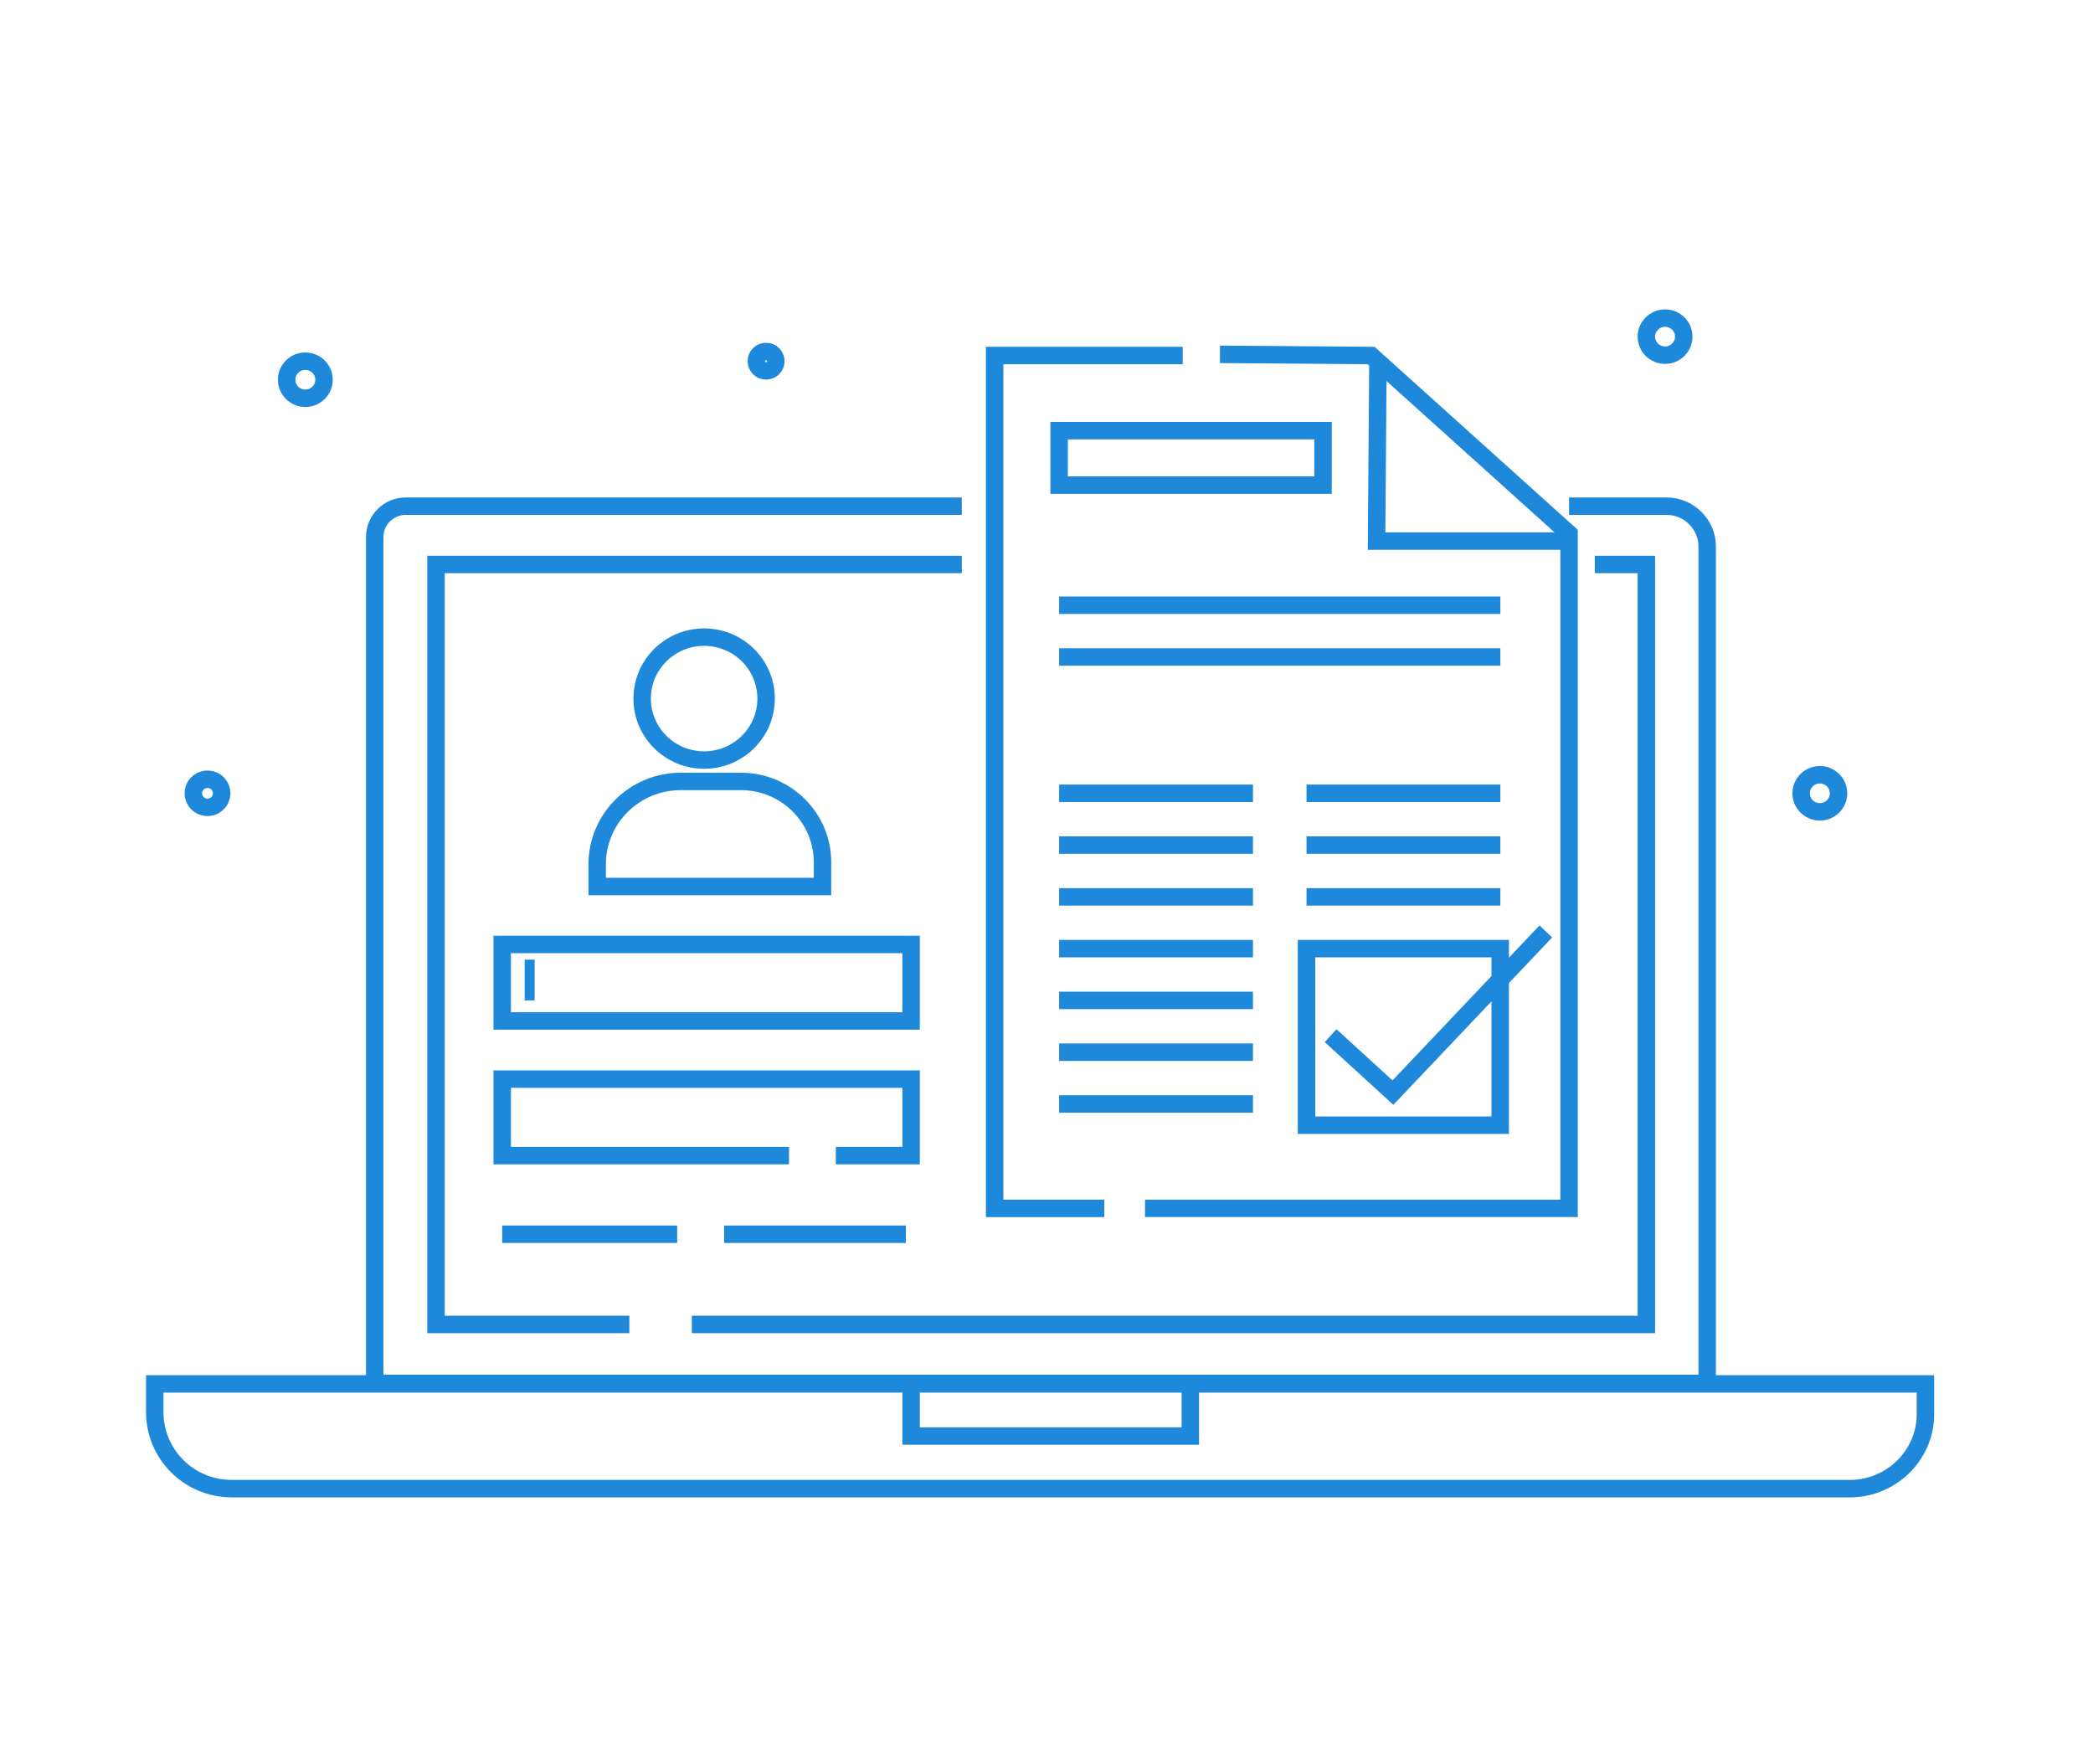 <svg width="210" height="177" viewBox="0 0 210 177" fill="none" xmlns="http://www.w3.org/2000/svg">
<path d="M30.635 39.96C31.671 39.96 32.51 39.127 32.51 38.1C32.51 37.072 31.671 36.239 30.635 36.239C29.599 36.239 28.759 37.072 28.759 38.1C28.759 39.127 29.599 39.96 30.635 39.96Z" stroke="#1E88DB" stroke-width="1.75" stroke-miterlimit="10"/>
<path d="M167.064 35.636C168.1 35.636 168.939 34.803 168.939 33.776C168.939 32.749 168.1 31.916 167.064 31.916C166.028 31.916 165.188 32.749 165.188 33.776C165.188 34.803 166.028 35.636 167.064 35.636Z" stroke="#1E88DB" stroke-width="1.75" stroke-miterlimit="10"/>
<path d="M182.593 81.455C183.628 81.455 184.468 80.622 184.468 79.594C184.468 78.567 183.628 77.734 182.593 77.734C181.557 77.734 180.717 78.567 180.717 79.594C180.717 80.622 181.557 81.455 182.593 81.455Z" stroke="#1E88DB" stroke-width="1.75" stroke-miterlimit="10"/>
<path d="M20.818 81.002C21.602 81.002 22.237 80.372 22.237 79.594C22.237 78.817 21.602 78.186 20.818 78.186C20.034 78.186 19.398 78.817 19.398 79.594C19.398 80.372 20.034 81.002 20.818 81.002Z" stroke="#1E88DB" stroke-width="1.75" stroke-miterlimit="10"/>
<path d="M76.866 37.211C77.407 37.211 77.846 36.776 77.846 36.239C77.846 35.703 77.407 35.267 76.866 35.267C76.325 35.267 75.886 35.703 75.886 36.239C75.886 36.776 76.325 37.211 76.866 37.211Z" stroke="#1E88DB" stroke-width="1.75" stroke-miterlimit="10"/>
<path d="M72.659 123.837H90.891" stroke="#1E88DB" stroke-width="1.75" stroke-miterlimit="10"/>
<path d="M50.388 123.837H67.944" stroke="#1E88DB" stroke-width="1.75" stroke-miterlimit="10"/>
<path d="M70.648 76.259C74.082 76.259 76.866 73.498 76.866 70.092C76.866 66.686 74.082 63.925 70.648 63.925C67.214 63.925 64.43 66.686 64.43 70.092C64.43 73.498 67.214 76.259 70.648 76.259Z" stroke="#1E88DB" stroke-width="1.75" stroke-miterlimit="10"/>
<path d="M82.526 88.946H59.918V86.717C59.918 82.125 63.669 78.404 68.299 78.404H74.348C78.86 78.404 82.526 82.041 82.526 86.516V88.946Z" stroke="#1E88DB" stroke-width="1.75" stroke-miterlimit="10"/>
<path d="M160.018 56.635H165.188V132.887H69.414" stroke="#1E88DB" stroke-width="1.75" stroke-miterlimit="10"/>
<path d="M63.145 132.887H43.747V56.635H96.501" stroke="#1E88DB" stroke-width="1.75" stroke-miterlimit="10"/>
<path d="M157.432 50.786H167.233C169.446 50.786 171.288 52.613 171.288 54.808V138.803H171.356H37.597V53.87C37.597 52.177 38.999 50.786 40.706 50.786H96.501" stroke="#1E88DB" stroke-width="1.75" stroke-miterlimit="10"/>
<path d="M185.6 149.361H23.268C18.959 149.361 15.529 145.909 15.529 141.685V138.853H91.144H193.187V141.87C193.204 145.976 189.791 149.361 185.6 149.361Z" stroke="#1E88DB" stroke-width="1.75" stroke-miterlimit="10"/>
<path d="M119.43 138.803V144.082H107.129H104.916H102.888H91.415V139.876V138.803" stroke="#1E88DB" stroke-width="1.75" stroke-miterlimit="10"/>
<path d="M122.404 35.552L137.578 35.67L157.432 53.551V121.24H114.885" stroke="#1E88DB" stroke-width="1.75" stroke-miterlimit="10"/>
<path d="M110.796 121.241H99.796V35.671H118.67" stroke="#1E88DB" stroke-width="1.75" stroke-miterlimit="10"/>
<path d="M157.145 54.288H138.118L138.254 36.239" stroke="#1E88DB" stroke-width="1.75" stroke-miterlimit="10"/>
<path d="M132.745 43.211H106.267V48.674H132.745V43.211Z" stroke="#1E88DB" stroke-width="1.75" stroke-miterlimit="10"/>
<path d="M106.267 60.724H150.538" stroke="#1E88DB" stroke-width="1.75" stroke-miterlimit="10"/>
<path d="M106.267 65.919H150.538" stroke="#1E88DB" stroke-width="1.75" stroke-miterlimit="10"/>
<path d="M106.267 79.594H125.716" stroke="#1E88DB" stroke-width="1.75" stroke-miterlimit="10"/>
<path d="M106.267 84.789H125.716" stroke="#1E88DB" stroke-width="1.75" stroke-miterlimit="10"/>
<path d="M106.267 89.984H125.716" stroke="#1E88DB" stroke-width="1.75" stroke-miterlimit="10"/>
<path d="M106.267 95.18H125.716" stroke="#1E88DB" stroke-width="1.75" stroke-miterlimit="10"/>
<path d="M106.267 100.375H125.716" stroke="#1E88DB" stroke-width="1.75" stroke-miterlimit="10"/>
<path d="M106.267 105.57H125.716" stroke="#1E88DB" stroke-width="1.75" stroke-miterlimit="10"/>
<path d="M106.267 110.765H125.716" stroke="#1E88DB" stroke-width="1.75" stroke-miterlimit="10"/>
<path d="M131.089 79.594H150.538" stroke="#1E88DB" stroke-width="1.75" stroke-miterlimit="10"/>
<path d="M131.089 84.789H150.538" stroke="#1E88DB" stroke-width="1.75" stroke-miterlimit="10"/>
<path d="M131.089 89.984H150.538" stroke="#1E88DB" stroke-width="1.75" stroke-miterlimit="10"/>
<path d="M133.506 103.911L139.758 109.626L155.101 93.454" stroke="#1E88DB" stroke-width="1.75" stroke-miterlimit="10"/>
<path d="M150.521 95.18H131.089V112.894H150.521V95.18Z" stroke="#1E88DB" stroke-width="1.75" stroke-miterlimit="10"/>
<path d="M91.414 94.761H50.388V102.436H91.414V94.761Z" stroke="#1E88DB" stroke-width="1.75" stroke-miterlimit="10"/>
<path d="M79.164 115.944H50.388V108.269H91.414V115.944H83.861" stroke="#1E88DB" stroke-width="1.75" stroke-miterlimit="10"/>
<path d="M53.142 96.286V100.375" stroke="#1E88DB" stroke-miterlimit="10"/>
</svg>
